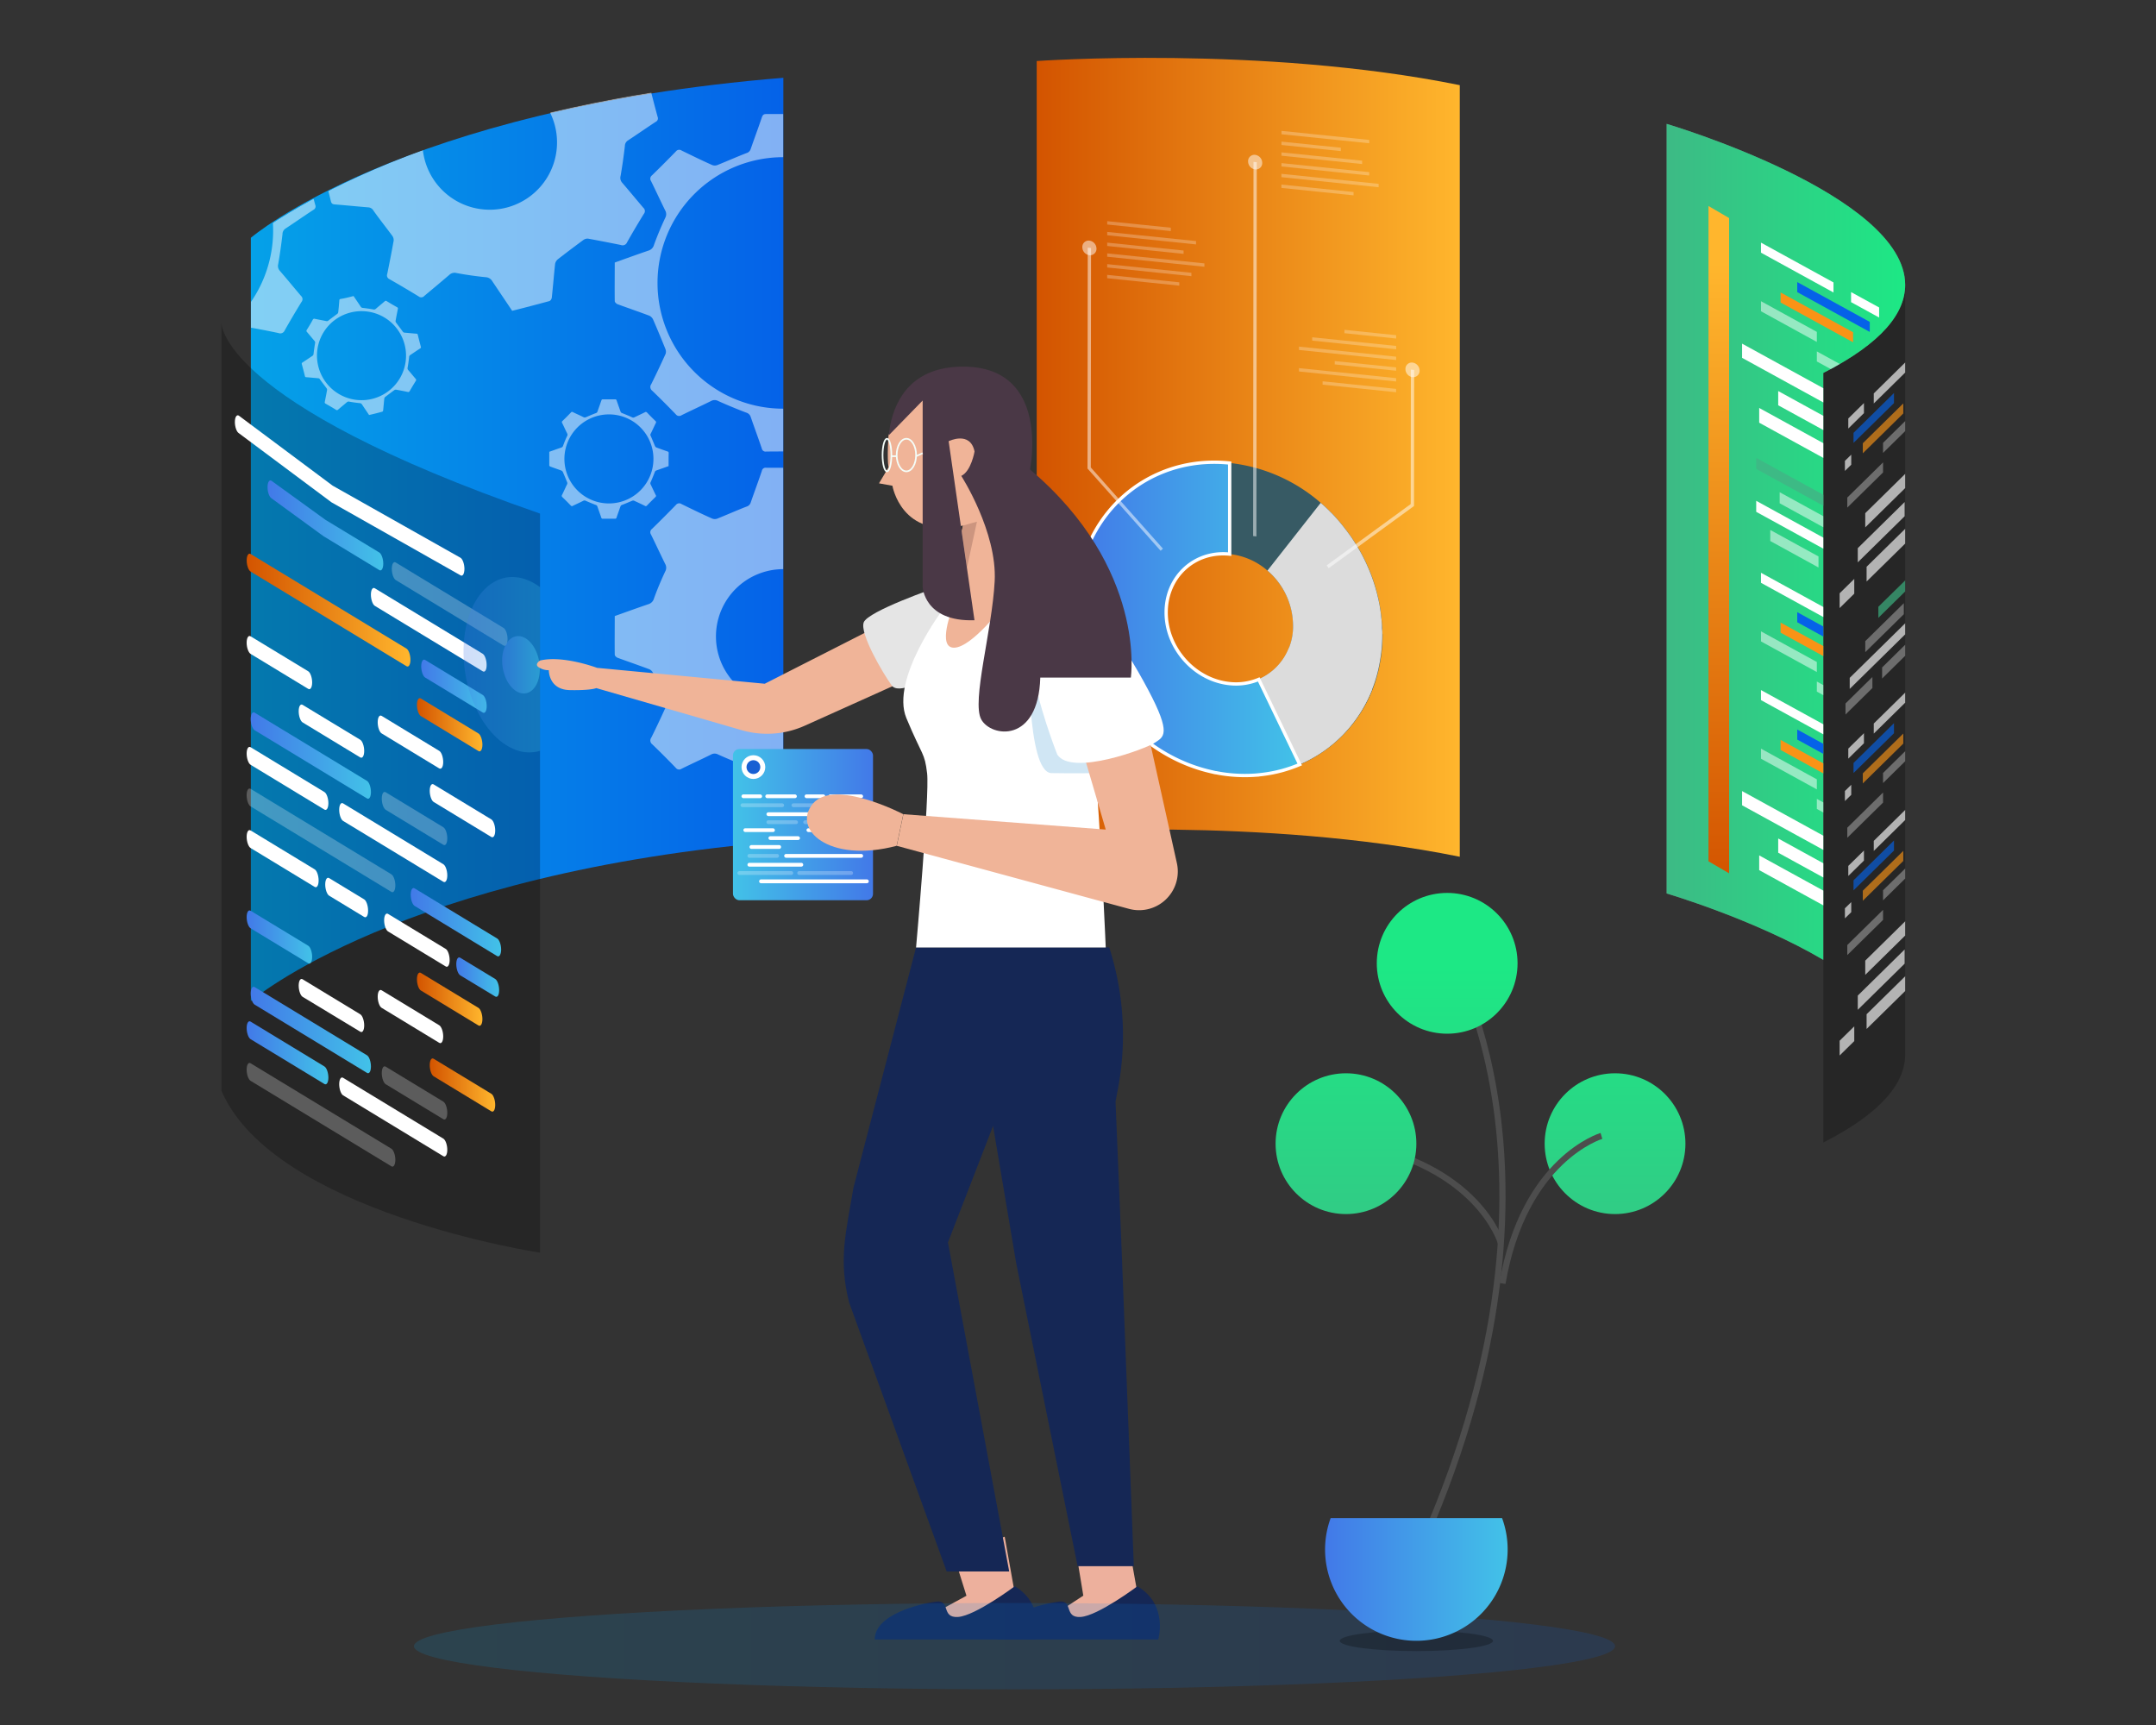 <svg id="Layer_1" data-name="Layer 1" xmlns="http://www.w3.org/2000/svg" xmlns:xlink="http://www.w3.org/1999/xlink" viewBox="0 0 650 520"><rect x="0" y="0" width="650" height="520" fill="#333333" stroke="none"/><defs><style>.cls-1,.cls-38,.cls-49{fill:none;}.cls-2{fill:url(#linear-gradient);}.cls-3{clip-path:url(#clip-path);}.cls-22,.cls-27,.cls-4{opacity:0.5;}.cls-27,.cls-5,.cls-8{fill:#fff;}.cls-6{clip-path:url(#clip-path-2);}.cls-7{fill:url(#linear-gradient-2);}.cls-23,.cls-28,.cls-8,.cls-9{opacity:0.25;}.cls-10{fill:url(#linear-gradient-3);}.cls-11{fill:url(#linear-gradient-4);}.cls-12{fill:url(#linear-gradient-5);}.cls-13{fill:url(#linear-gradient-6);}.cls-14{fill:url(#linear-gradient-7);}.cls-15{fill:url(#linear-gradient-8);}.cls-16{fill:url(#linear-gradient-9);}.cls-17{fill:url(#linear-gradient-10);}.cls-18{fill:url(#linear-gradient-11);}.cls-19{fill:url(#linear-gradient-12);}.cls-20{fill:url(#linear-gradient-13);}.cls-21{fill:url(#linear-gradient-14);}.cls-22{fill:url(#linear-gradient-15);}.cls-23{fill:url(#linear-gradient-16);}.cls-24{fill:#375a64;}.cls-25{fill:#dcdcdc;}.cls-26{stroke:#fff;fill:url(#linear-gradient-17);}.cls-26,.cls-38,.cls-49{stroke-miterlimit:10;}.cls-29{fill:url(#linear-gradient-18);}.cls-30{fill:#1860d3;}.cls-31{fill:#f0b498;}.cls-32{fill:#e5e5e5;}.cls-33{fill:#edb09d;}.cls-34{fill:#152755;}.cls-35{fill:#cc957f;}.cls-36{fill:#d0e6f4;}.cls-37{fill:#4a3846;}.cls-38{stroke:#f4fdf8;stroke-width:0.49px;}.cls-39{opacity:0.15;fill:url(#linear-gradient-19);}.cls-40{fill:url(#linear-gradient-20);}.cls-41{clip-path:url(#clip-path-3);}.cls-42{fill:url(#linear-gradient-21);}.cls-43{fill:#3dba85;}.cls-44{fill:#0562e8;}.cls-45{fill:#f99316;}.cls-46{opacity:0.65;}.cls-47{clip-path:url(#clip-path-4);}.cls-48{fill:url(#linear-gradient-22);}.cls-49{stroke:#4d4d4d;stroke-width:1.86px;}.cls-50{fill:url(#linear-gradient-23);}.cls-51{fill:url(#linear-gradient-24);}.cls-52{fill:url(#linear-gradient-25);}.cls-53{fill:url(#linear-gradient-26);}</style><linearGradient id="linear-gradient" x1="75.63" y1="162.61" x2="236.17" y2="162.61" gradientUnits="userSpaceOnUse"><stop offset="0" stop-color="#05a1e8"/><stop offset="1" stop-color="#0562e8"/></linearGradient><clipPath id="clip-path"><polygon class="cls-1" points="157.94 27.59 236.17 27.59 236.17 254.06 170.14 250.31 170.14 154.63 157.94 146.74 157.94 27.59"/></clipPath><clipPath id="clip-path-2"><path class="cls-1" d="M236.17,23.45S137.25,27.58,75.63,71.68v35.79l16.09,15.61,26.4,9.19,48-24.8,22.67-29.61L211,63.25Z"/></clipPath><linearGradient id="linear-gradient-2" x1="312.55" y1="137.87" x2="440.1" y2="137.87" gradientUnits="userSpaceOnUse"><stop offset="0" stop-color="#d35400"/><stop offset="1" stop-color="#ffb62d"/></linearGradient><linearGradient id="linear-gradient-3" x1="80.66" y1="158.39" x2="115.55" y2="158.39" gradientUnits="userSpaceOnUse"><stop offset="0" stop-color="#4279e8"/><stop offset="1" stop-color="#42c2e8"/></linearGradient><linearGradient id="linear-gradient-4" x1="123.79" y1="278" x2="151.06" y2="278" xlink:href="#linear-gradient-3"/><linearGradient id="linear-gradient-5" x1="74.36" y1="183.92" x2="123.74" y2="183.92" xlink:href="#linear-gradient-2"/><linearGradient id="linear-gradient-6" x1="126.99" y1="206.87" x2="146.73" y2="206.87" xlink:href="#linear-gradient-3"/><linearGradient id="linear-gradient-7" x1="125.7" y1="218.48" x2="145.44" y2="218.48" xlink:href="#linear-gradient-2"/><linearGradient id="linear-gradient-8" x1="137.56" y1="294.54" x2="150.48" y2="294.54" xlink:href="#linear-gradient-3"/><linearGradient id="linear-gradient-9" x1="75.59" y1="227.76" x2="111.83" y2="227.76" xlink:href="#linear-gradient-3"/><linearGradient id="linear-gradient-10" x1="125.7" y1="301.21" x2="145.44" y2="301.21" xlink:href="#linear-gradient-2"/><linearGradient id="linear-gradient-11" x1="129.56" y1="327.1" x2="149.3" y2="327.1" xlink:href="#linear-gradient-2"/><linearGradient id="linear-gradient-12" x1="74.36" y1="282.46" x2="94.11" y2="282.46" xlink:href="#linear-gradient-3"/><linearGradient id="linear-gradient-13" x1="75.59" y1="310.49" x2="111.83" y2="310.49" xlink:href="#linear-gradient-3"/><linearGradient id="linear-gradient-14" x1="74.36" y1="317.37" x2="99" y2="317.37" xlink:href="#linear-gradient-3"/><linearGradient id="linear-gradient-15" x1="151.4" y1="200.39" x2="162.75" y2="200.39" gradientTransform="translate(35.05 -23.08) rotate(9.45)" xlink:href="#linear-gradient-3"/><linearGradient id="linear-gradient-16" x1="139.73" y1="200.39" x2="162.81" y2="200.39" xlink:href="#linear-gradient-3"/><linearGradient id="linear-gradient-17" x1="324.67" y1="186.55" x2="391.85" y2="186.55" xlink:href="#linear-gradient-3"/><linearGradient id="linear-gradient-18" x1="3638.38" y1="313.62" x2="3680.6" y2="313.62" gradientTransform="matrix(-1, 0, 0, 1, 3901.57, -65.03)" xlink:href="#linear-gradient-3"/><linearGradient id="linear-gradient-19" x1="124.81" y1="496.24" x2="486.91" y2="496.24" xlink:href="#linear-gradient"/><linearGradient id="linear-gradient-20" x1="502.47" y1="163.35" x2="574.38" y2="163.35" gradientUnits="userSpaceOnUse"><stop offset="0" stop-color="#3dba85"/><stop offset="1" stop-color="#1de885"/></linearGradient><clipPath id="clip-path-3"><path class="cls-1" d="M574.38,85.88c0,8.42-6.81,17.42-24.69,26.55V289.34c-20.8-12.23-47.22-20-47.22-20v-232S574.38,58.59,574.38,85.88Z"/></clipPath><linearGradient id="linear-gradient-21" x1="518.19" y1="266.23" x2="518.19" y2="79.22" xlink:href="#linear-gradient-2"/><clipPath id="clip-path-4"><path class="cls-1" d="M574.38,85.88v232c0,8.41-6.81,17.42-24.69,26.55v-232C567.57,103.3,574.38,94.3,574.38,85.88Z"/></clipPath><linearGradient id="linear-gradient-22" x1="4932.88" y1="299.69" x2="4932.88" y2="112.67" gradientTransform="matrix(-1, 0, 0, 1, 5517.09, 0)" xlink:href="#linear-gradient-2"/><linearGradient id="linear-gradient-23" x1="436.3" y1="414.17" x2="436.3" y2="291.55" xlink:href="#linear-gradient-20"/><linearGradient id="linear-gradient-24" x1="486.91" y1="414.17" x2="486.91" y2="291.55" xlink:href="#linear-gradient-20"/><linearGradient id="linear-gradient-25" x1="405.79" y1="414.17" x2="405.79" y2="291.55" xlink:href="#linear-gradient-20"/><linearGradient id="linear-gradient-26" x1="399.49" y1="476.13" x2="454.53" y2="476.13" xlink:href="#linear-gradient-3"/></defs><path class="cls-2" d="M75.63,301.78s45.21-38.85,160.54-48.23V23.45C120.84,32.83,75.63,71.68,75.63,71.68Z"/><g class="cls-3"><g class="cls-4"><path class="cls-5" d="M287,198c-3.47,1.24-6.9,2.49-10.35,3.67a2.12,2.12,0,0,0-1.41,1.48q-1.62,4.25-3.5,8.4a2.08,2.08,0,0,0,0,2c1.46,3,2.86,6,4.32,9a1.23,1.23,0,0,1-.26,1.69q-3.68,3.57-7.25,7.24a1.23,1.23,0,0,1-1.69.26c-3.06-1.49-6.14-3-9.24-4.37a2.15,2.15,0,0,0-1.54,0c-2.93,1.17-5.82,2.46-8.76,3.6a1.88,1.88,0,0,0-1.31,1.25c-1.1,3.19-2.28,6.34-3.36,9.53-.24.7-.52,1-1.28.95-3.46,0-6.92,0-10.37,0a1.14,1.14,0,0,1-1.32-.91c-1.08-3.19-2.26-6.34-3.35-9.53a2,2,0,0,0-1.4-1.31c-2.83-1.09-5.64-2.25-8.41-3.5a2.2,2.2,0,0,0-2.14,0c-2.94,1.47-5.94,2.83-8.88,4.28a1.28,1.28,0,0,1-1.79-.3c-2.31-2.39-4.67-4.76-7.07-7.06a1.43,1.43,0,0,1-.29-2q2.24-4.53,4.32-9.13a2.14,2.14,0,0,0-.09-1.53q-1.76-4.39-3.65-8.74a2.35,2.35,0,0,0-1.13-1.21c-3.19-1.2-6.42-2.3-9.62-3.48-.36-.14-.84-.6-.84-.92-.06-3.86,0-7.73,0-11.65,3.4-1.21,6.76-2.43,10.14-3.58a2.43,2.43,0,0,0,1.67-1.69c1-2.77,2.15-5.5,3.4-8.17a2.28,2.28,0,0,0,0-2.25c-1.45-2.95-2.83-5.93-4.28-8.88a1.24,1.24,0,0,1,.28-1.69q3.67-3.57,7.24-7.25a1.24,1.24,0,0,1,1.7-.24c3.06,1.49,6.14,3,9.24,4.37a2.15,2.15,0,0,0,1.54,0c2.93-1.17,5.81-2.46,8.75-3.6a1.86,1.86,0,0,0,1.31-1.25c1.1-3.18,2.28-6.34,3.36-9.53A1.14,1.14,0,0,1,231,141c3.45,0,6.91,0,10.36,0a1.15,1.15,0,0,1,1.32.91c1.08,3.19,2.26,6.34,3.35,9.53a2,2,0,0,0,1.41,1.32c2.86,1.11,5.7,2.28,8.5,3.55a2,2,0,0,0,1.92,0c3-1.46,6-2.84,9-4.32a1.31,1.31,0,0,1,1.8.29q3.51,3.65,7.15,7.16a1.27,1.27,0,0,1,.27,1.79c-1.48,3-2.89,6.09-4.37,9.11a1.75,1.75,0,0,0,0,1.69c1.27,2.88,2.43,5.82,3.69,8.72a2.45,2.45,0,0,0,1.14,1.21c3.14,1.19,6.32,2.32,9.51,3.4a1.2,1.2,0,0,1,1,1.36C287,190.43,287,194.18,287,198Zm-50.87-26.43a20.29,20.29,0,1,0,20.3,20.18A20.25,20.25,0,0,0,236.15,171.55Z"/><path class="cls-5" d="M287,91.38c-3.47,1.24-6.9,2.49-10.35,3.68a2.11,2.11,0,0,0-1.41,1.47c-1.08,2.83-2.25,5.64-3.5,8.4a2.09,2.09,0,0,0,0,2c1.46,3,2.86,6,4.32,9a1.23,1.23,0,0,1-.26,1.69q-3.68,3.57-7.25,7.25a1.22,1.22,0,0,1-1.69.25c-3.06-1.49-6.14-3-9.24-4.37a2.1,2.1,0,0,0-1.54,0c-2.93,1.17-5.82,2.46-8.76,3.6a1.84,1.84,0,0,0-1.31,1.25c-1.1,3.18-2.28,6.34-3.36,9.52-.24.7-.52,1-1.28,1q-5.19-.06-10.37,0a1.14,1.14,0,0,1-1.32-.9c-1.08-3.19-2.26-6.35-3.35-9.53a2,2,0,0,0-1.4-1.32c-2.83-1.09-5.64-2.24-8.41-3.49a2.18,2.18,0,0,0-2.14,0c-2.94,1.46-5.94,2.82-8.88,4.28a1.28,1.28,0,0,1-1.79-.3q-3.47-3.6-7.07-7.07a1.43,1.43,0,0,1-.29-2c1.49-3,2.93-6.06,4.32-9.12a2.17,2.17,0,0,0-.09-1.54q-1.76-4.39-3.65-8.74a2.39,2.39,0,0,0-1.13-1.21c-3.19-1.2-6.42-2.3-9.62-3.48-.36-.13-.84-.6-.84-.92-.06-3.86,0-7.73,0-11.64,3.4-1.22,6.76-2.44,10.14-3.59a2.42,2.42,0,0,0,1.67-1.68c1-2.77,2.15-5.51,3.4-8.18a2.28,2.28,0,0,0,0-2.25c-1.45-2.94-2.83-5.93-4.28-8.88a1.24,1.24,0,0,1,.28-1.69q3.67-3.57,7.24-7.24a1.24,1.24,0,0,1,1.7-.25c3.06,1.49,6.14,3,9.24,4.38a2.21,2.21,0,0,0,1.54,0c2.93-1.18,5.81-2.46,8.75-3.6a1.87,1.87,0,0,0,1.31-1.26c1.1-3.18,2.28-6.34,3.36-9.52.24-.7.52-1,1.29-1,3.45,0,6.91,0,10.36,0a1.14,1.14,0,0,1,1.32.91c1.08,3.19,2.26,6.34,3.35,9.53a2,2,0,0,0,1.41,1.31q4.29,1.66,8.5,3.56a2,2,0,0,0,1.92,0c3-1.46,6-2.85,9-4.32a1.3,1.3,0,0,1,1.8.28q3.51,3.65,7.15,7.16A1.27,1.27,0,0,1,276,54.6c-1.48,3-2.89,6.09-4.37,9.12a1.73,1.73,0,0,0,0,1.68c1.27,2.89,2.43,5.83,3.69,8.72a2.37,2.37,0,0,0,1.14,1.21c3.14,1.2,6.32,2.33,9.51,3.41a1.2,1.2,0,0,1,1,1.36C287,83.84,287,87.58,287,91.38Zm-50.89-44a37.91,37.91,0,1,0,37.94,37.71A37.83,37.83,0,0,0,236.13,47.34Z"/><path class="cls-5" d="M201.57,140.51c-1.23.44-2.45.88-3.67,1.3a.77.77,0,0,0-.5.52c-.38,1-.79,2-1.23,3a.71.71,0,0,0,0,.72c.52,1.06,1,2.13,1.53,3.19a.42.42,0,0,1-.1.59c-.86.85-1.72,1.7-2.56,2.57a.43.43,0,0,1-.6.09c-1.08-.53-2.17-1.05-3.27-1.55a.8.8,0,0,0-.55,0c-1,.42-2.05.87-3.1,1.27a.67.67,0,0,0-.46.45c-.39,1.12-.8,2.24-1.19,3.37a.4.4,0,0,1-.45.34c-1.23,0-2.45,0-3.67,0a.41.41,0,0,1-.47-.33c-.38-1.12-.8-2.24-1.18-3.37a.7.7,0,0,0-.5-.46c-1-.39-2-.8-3-1.24a.76.76,0,0,0-.76,0c-1,.52-2.1,1-3.14,1.51a.45.45,0,0,1-.63-.1c-.82-.85-1.65-1.69-2.5-2.5a.51.51,0,0,1-.11-.71c.53-1.07,1-2.15,1.53-3.23a.75.75,0,0,0,0-.55q-.61-1.55-1.29-3.09a.88.88,0,0,0-.4-.43c-1.13-.42-2.27-.81-3.4-1.23-.13-.05-.3-.21-.3-.32,0-1.37,0-2.74,0-4.13,1.21-.42,2.39-.86,3.59-1.26a.85.85,0,0,0,.59-.6c.36-1,.76-2,1.21-2.89a.81.81,0,0,0,0-.8c-.51-1-1-2.1-1.51-3.14a.43.43,0,0,1,.1-.6c.87-.84,1.72-1.7,2.56-2.57a.43.43,0,0,1,.6-.08c1.09.53,2.17,1,3.27,1.55a.8.8,0,0,0,.55,0c1-.41,2-.87,3.1-1.27a.66.66,0,0,0,.46-.44c.39-1.13.8-2.25,1.19-3.38.08-.24.18-.34.45-.33,1.23,0,2.45,0,3.67,0a.41.41,0,0,1,.47.32c.38,1.13.8,2.25,1.18,3.37a.72.72,0,0,0,.5.47c1,.39,2,.81,3,1.26a.71.71,0,0,0,.68,0c1.06-.52,2.13-1,3.18-1.53a.46.46,0,0,1,.64.1c.83.86,1.67,1.71,2.53,2.54a.45.45,0,0,1,.1.63c-.53,1.07-1,2.16-1.55,3.23a.59.59,0,0,0,0,.59c.45,1,.86,2.07,1.31,3.09a.8.8,0,0,0,.4.43c1.11.42,2.24.82,3.36,1.2.27.09.37.2.37.48C201.56,137.84,201.57,139.16,201.57,140.51Zm-18-15.59A13.42,13.42,0,1,0,197,138.27,13.38,13.38,0,0,0,183.56,124.92Z"/></g></g><g class="cls-6"><g class="cls-4"><path class="cls-5" d="M140.93-7.85c2.07,3.06,4.14,6.07,6.15,9.12a2.09,2.09,0,0,0,1.77,1q4.53.51,9,1.3a2.1,2.1,0,0,0,2-.49c2.52-2.16,5.1-4.27,7.63-6.43a1.22,1.22,0,0,1,1.7-.16q4.38,2.67,8.83,5.2a1.24,1.24,0,0,1,.67,1.58c-.68,3.34-1.34,6.68-1.93,10a2.14,2.14,0,0,0,.41,1.49c1.86,2.54,3.83,5,5.67,7.58a1.87,1.87,0,0,0,1.54,1c3.35.27,6.7.62,10.06.88.73.05,1.06.26,1.24,1q1.23,5,2.59,10a1.14,1.14,0,0,1-.56,1.5c-2.82,1.84-5.58,3.78-8.39,5.62a2,2,0,0,0-.92,1.69c-.35,3-.77,6-1.29,9a2.21,2.21,0,0,0,.51,2.09c2.14,2.48,4.21,5,6.36,7.53a1.28,1.28,0,0,1,.15,1.8c-1.74,2.84-3.45,5.71-5.08,8.61a1.43,1.43,0,0,1-1.86.79q-4.93-1-9.92-1.92a2.18,2.18,0,0,0-1.46.47q-3.83,2.81-7.56,5.71a2.4,2.4,0,0,0-.88,1.41c-.37,3.39-.63,6.79-1,10.18a1.43,1.43,0,0,1-.68,1.05c-3.72,1-7.47,2-11.27,2.94-2-3-4-5.94-6-8.93a2.4,2.4,0,0,0-2-1.2c-2.93-.29-5.86-.71-8.76-1.25a2.29,2.29,0,0,0-2.18.54c-2.49,2.14-5,4.22-7.54,6.35a1.22,1.22,0,0,1-1.7.16c-2.91-1.78-5.86-3.52-8.82-5.21a1.23,1.23,0,0,1-.66-1.58c.68-3.34,1.34-6.69,1.93-10a2.22,2.22,0,0,0-.41-1.48c-1.87-2.54-3.84-5-5.67-7.58a1.9,1.9,0,0,0-1.54-1c-3.36-.27-6.71-.62-10.07-.88-.73-.05-1.06-.26-1.24-1-.82-3.36-1.69-6.7-2.58-10a1.13,1.13,0,0,1,.55-1.5c2.82-1.84,5.58-3.78,8.39-5.62a2,2,0,0,0,.93-1.69c.36-3.06.79-6.1,1.32-9.13a2,2,0,0,0-.47-1.86c-2.16-2.52-4.26-5.11-6.43-7.63a1.3,1.3,0,0,1-.17-1.81q2.66-4.3,5.15-8.71a1.28,1.28,0,0,1,1.67-.71c3.3.69,6.61,1.28,9.91,2a1.76,1.76,0,0,0,1.63-.44c2.48-2,5-3.81,7.52-5.76a2.35,2.35,0,0,0,.89-1.4c.37-3.34.68-6.7.93-10.06.06-.78.28-1.13,1.06-1.32C133.63-5.94,137.25-6.9,140.93-7.85ZM128,48a20.29,20.29,0,1,0,14.48-24.69A20.25,20.25,0,0,0,128,48Z"/><path class="cls-5" d="M37.71,18.74c2.06,3.05,4.13,6.06,6.14,9.11a2.07,2.07,0,0,0,1.78,1c3,.34,6,.77,9,1.3a2.11,2.11,0,0,0,2-.48c2.53-2.17,5.1-4.27,7.63-6.43a1.23,1.23,0,0,1,1.71-.17q4.36,2.67,8.82,5.21a1.22,1.22,0,0,1,.67,1.57c-.68,3.34-1.34,6.69-1.93,10a2.18,2.18,0,0,0,.41,1.49c1.86,2.55,3.83,5,5.67,7.59a1.88,1.88,0,0,0,1.54.95c3.35.27,6.7.62,10.06.88.73.06,1.06.26,1.25,1q1.23,5,2.58,10a1.14,1.14,0,0,1-.56,1.5c-2.82,1.84-5.57,3.78-8.39,5.63a2,2,0,0,0-.92,1.69c-.35,3-.77,6-1.29,9a2.21,2.21,0,0,0,.51,2.09c2.15,2.48,4.21,5,6.36,7.53a1.29,1.29,0,0,1,.15,1.81c-1.74,2.84-3.44,5.7-5.08,8.61a1.43,1.43,0,0,1-1.86.78c-3.29-.7-6.6-1.33-9.92-1.91a2.15,2.15,0,0,0-1.46.47q-3.83,2.79-7.55,5.71a2.32,2.32,0,0,0-.89,1.4c-.37,3.39-.63,6.79-1,10.18a1.44,1.44,0,0,1-.67,1.05c-3.73,1-7.48,2-11.27,2.94-2-3-4-5.94-6-8.92a2.41,2.41,0,0,0-2-1.21c-2.94-.29-5.87-.71-8.77-1.25a2.29,2.29,0,0,0-2.18.54c-2.49,2.15-5,4.22-7.53,6.36A1.24,1.24,0,0,1,23,116q-4.36-2.67-8.82-5.21a1.23,1.23,0,0,1-.66-1.58c.68-3.34,1.34-6.68,1.93-10A2.16,2.16,0,0,0,15,97.67c-1.87-2.54-3.84-5-5.67-7.58a1.91,1.91,0,0,0-1.54-1c-3.36-.27-6.71-.62-10.07-.87-.73-.06-1.06-.27-1.24-1-.82-3.35-1.69-6.7-2.58-10a1.14,1.14,0,0,1,.55-1.5c2.82-1.84,5.58-3.77,8.39-5.62a2,2,0,0,0,.93-1.69c.36-3.05.79-6.1,1.32-9.13a1.94,1.94,0,0,0-.47-1.85C2.45,54.89.36,52.3-1.81,49.78A1.27,1.27,0,0,1-2,48q2.64-4.32,5.14-8.72a1.29,1.29,0,0,1,1.67-.71c3.3.69,6.62,1.28,9.91,2a1.75,1.75,0,0,0,1.63-.44c2.48-2,5-3.81,7.52-5.76a2.38,2.38,0,0,0,.9-1.4c.37-3.34.67-6.7.92-10,.06-.79.28-1.14,1.06-1.33C30.41,20.64,34,19.68,37.71,18.74ZM7.75,79A37.9,37.9,0,1,0,34.8,32.86,37.81,37.81,0,0,0,7.75,79Z"/><path class="cls-5" d="M106.59,89.24c.73,1.08,1.47,2.15,2.18,3.23a.75.75,0,0,0,.63.35c1.06.12,2.13.27,3.18.46a.77.77,0,0,0,.7-.17c.89-.77,1.81-1.51,2.7-2.28a.44.44,0,0,1,.6-.06c1,.63,2.08,1.25,3.13,1.84a.43.43,0,0,1,.23.56c-.24,1.18-.47,2.37-.68,3.56a.72.72,0,0,0,.15.52c.66.9,1.35,1.78,2,2.69a.69.69,0,0,0,.55.34c1.19.09,2.37.22,3.56.31.26,0,.38.09.44.35.29,1.19.6,2.37.91,3.56a.4.4,0,0,1-.19.53c-1,.65-2,1.33-3,2a.68.68,0,0,0-.33.59c-.12,1.07-.27,2.14-.46,3.19a.79.79,0,0,0,.18.74c.77.88,1.5,1.79,2.26,2.67a.46.46,0,0,1,0,.64c-.62,1-1.22,2-1.8,3a.5.5,0,0,1-.66.28c-1.16-.25-2.33-.47-3.51-.68a.87.87,0,0,0-.52.17c-.9.66-1.79,1.33-2.67,2a.84.84,0,0,0-.31.5c-.13,1.2-.22,2.4-.35,3.6a.48.48,0,0,1-.24.37c-1.32.36-2.64.7-4,1-.71-1.06-1.43-2.1-2.12-3.16a.84.84,0,0,0-.73-.42c-1-.1-2.07-.25-3.1-.44a.77.77,0,0,0-.77.19c-.88.76-1.78,1.49-2.67,2.25a.44.44,0,0,1-.6,0c-1-.63-2.07-1.24-3.12-1.84a.44.44,0,0,1-.24-.56c.24-1.18.48-2.37.69-3.56a.77.77,0,0,0-.15-.52c-.66-.9-1.36-1.77-2-2.68a.64.64,0,0,0-.54-.34c-1.19-.1-2.37-.22-3.56-.31-.26,0-.38-.1-.44-.36-.29-1.19-.6-2.37-.92-3.55a.41.41,0,0,1,.2-.53c1-.65,2-1.34,3-2a.75.75,0,0,0,.33-.6c.12-1.08.28-2.16.46-3.23a.71.71,0,0,0-.16-.66c-.77-.89-1.51-1.81-2.28-2.7a.46.46,0,0,1-.06-.64c.63-1,1.24-2,1.82-3.08a.46.46,0,0,1,.6-.25c1.16.24,2.34.45,3.5.69a.62.62,0,0,0,.58-.16c.88-.69,1.78-1.35,2.66-2a.8.8,0,0,0,.32-.49c.13-1.18.24-2.37.33-3.56,0-.28.09-.4.37-.47C104,89.92,105.29,89.58,106.59,89.24ZM96,110.57a13.42,13.42,0,1,0,9.57-16.33A13.37,13.37,0,0,0,96,110.57Z"/></g></g><path class="cls-7" d="M312.55,251s67.81-4.84,127.55,7.27V25.67C380.36,13.56,312.55,18.4,312.55,18.4Z"/><path class="cls-8" d="M574.38,85.88c0,8.42-6.81,17.42-24.69,26.55V289.34c-20.8-12.23-47.22-20-47.22-20v-232S574.38,58.59,574.38,85.88Z"/><path class="cls-9" d="M574.38,85.88v232c0,8.41-6.81,17.42-24.69,26.55v-232C567.57,103.3,574.38,94.3,574.38,85.88Z"/><path class="cls-9" d="M66.75,97.11s-1.61,23.81,96.06,57.71v222.8s-80.32-12.11-96.06-48.84Z"/><path class="cls-5" d="M138.84,173.43l-38.89-22L72,130.58c-.66-.39-1.19-1.9-1.19-3.36h0c0-1.46.53-2.33,1.19-1.93l28.27,21.1,38.57,21.75c.65.39,1.18,1.9,1.18,3.36h0C140,173,139.49,173.83,138.84,173.43Z"/><path class="cls-10" d="M114.37,171.86,97.52,161.63,81.84,150.21c-.65-.39-1.18-1.9-1.18-3.36h0c0-1.46.53-2.33,1.18-1.93L98.1,156.69l16.27,9.87c.65.4,1.18,1.91,1.18,3.37h0C115.55,171.39,115,172.25,114.37,171.86Z"/><path class="cls-8" d="M151.83,194.6,119.3,174.85c-.65-.4-1.18-1.9-1.18-3.37h0c0-1.46.53-2.32,1.18-1.92l32.53,19.74c.66.4,1.19,1.91,1.19,3.37h0C153,194.13,152.49,195,151.83,194.6Z"/><path class="cls-11" d="M149.88,288.21,125,273.09c-.65-.4-1.18-1.9-1.18-3.37h0c0-1.46.53-2.32,1.18-1.92l24.91,15.12c.65.39,1.18,1.9,1.18,3.36h0C151.06,287.74,150.53,288.61,149.88,288.21Z"/><path class="cls-5" d="M145.55,202.37,113,182.63c-.65-.4-1.18-1.91-1.18-3.37h0c0-1.46.53-2.32,1.18-1.93l32.53,19.75c.65.4,1.18,1.9,1.18,3.37h0C146.73,201.91,146.2,202.77,145.55,202.37Z"/><path class="cls-12" d="M122.56,200.83l-47-28.53c-.66-.4-1.19-1.91-1.19-3.37h0c0-1.46.54-2.33,1.19-1.93l47,28.53c.65.4,1.18,1.91,1.18,3.37h0C123.74,200.36,123.21,201.23,122.56,200.83Z"/><path class="cls-13" d="M145.55,214.79l-17.38-10.55c-.65-.4-1.18-1.91-1.18-3.37h0c0-1.46.53-2.32,1.18-1.93l17.38,10.55c.65.4,1.18,1.91,1.18,3.37h0C146.73,214.32,146.2,215.18,145.55,214.79Z"/><path class="cls-14" d="M144.26,226.41l-17.38-10.55c-.65-.4-1.18-1.91-1.18-3.37h0c0-1.46.53-2.33,1.18-1.93l17.38,10.55c.65.4,1.18,1.91,1.18,3.37h0C145.44,225.94,144.91,226.8,144.26,226.41Z"/><path class="cls-5" d="M132.43,231.64l-17.37-10.55c-.66-.4-1.19-1.9-1.19-3.36h0c0-1.47.53-2.33,1.19-1.93l17.37,10.55c.66.39,1.19,1.9,1.19,3.36h0C133.62,231.17,133.09,232,132.43,231.64Z"/><path class="cls-5" d="M148.12,252.3l-17.38-10.55c-.65-.4-1.18-1.9-1.18-3.37h0c0-1.46.53-2.32,1.18-1.92L148.12,247c.65.39,1.18,1.9,1.18,3.36h0C149.3,251.83,148.77,252.7,148.12,252.3Z"/><path class="cls-8" d="M133.66,254.66l-17.38-10.55c-.65-.39-1.18-1.9-1.18-3.36h0c0-1.47.53-2.33,1.18-1.93l17.38,10.55c.66.39,1.19,1.9,1.19,3.36h0C134.85,254.2,134.32,255.06,133.66,254.66Z"/><path class="cls-5" d="M133.66,265.81l-30.22-18.34c-.65-.4-1.18-1.9-1.18-3.36h0c0-1.47.53-2.33,1.18-1.93l30.22,18.34c.66.4,1.19,1.9,1.19,3.37h0C134.85,265.35,134.32,266.21,133.66,265.81Z"/><path class="cls-5" d="M134.39,291.34,117,280.79c-.66-.39-1.19-1.9-1.19-3.36h0c0-1.47.53-2.33,1.19-1.93l17.38,10.55c.65.39,1.18,1.9,1.18,3.36h0C135.57,290.88,135,291.74,134.39,291.34Z"/><path class="cls-15" d="M149.3,300.39,138.74,294c-.65-.4-1.18-1.91-1.18-3.37h0c0-1.46.53-2.32,1.18-1.93l10.56,6.41c.65.4,1.18,1.9,1.18,3.37h0C150.48,299.93,150,300.79,149.3,300.39Z"/><path class="cls-8" d="M118,268.86,75.55,243.09c-.66-.4-1.19-1.91-1.19-3.37h0c0-1.46.53-2.32,1.19-1.93L118,263.56c.66.4,1.19,1.9,1.19,3.37h0C119.18,268.39,118.65,269.25,118,268.86Z"/><path class="cls-5" d="M92.93,207.66,75.55,197.11c-.66-.4-1.19-1.9-1.19-3.37h0c0-1.46.53-2.32,1.19-1.93l17.38,10.55c.65.4,1.18,1.91,1.18,3.37h0C94.11,207.19,93.58,208.06,92.93,207.66Z"/><path class="cls-5" d="M108.61,228.32,91.23,217.77c-.65-.4-1.18-1.91-1.18-3.37h0c0-1.46.53-2.32,1.18-1.93L108.61,223c.66.4,1.19,1.91,1.19,3.37h0C109.8,227.85,109.27,228.72,108.61,228.32Z"/><path class="cls-16" d="M110.65,240.69,76.78,220.13c-.66-.4-1.19-1.9-1.19-3.37h0c0-1.46.53-2.32,1.19-1.92l33.87,20.56c.65.4,1.18,1.9,1.18,3.37h0C111.83,240.23,111.3,241.09,110.65,240.69Z"/><path class="cls-5" d="M97.81,244.05,75.55,230.54c-.66-.4-1.19-1.91-1.19-3.37h0c0-1.46.53-2.32,1.19-1.93l22.26,13.52c.66.39,1.19,1.9,1.19,3.36h0C99,243.59,98.47,244.45,97.81,244.05Z"/><path class="cls-5" d="M94.88,267.36,75.55,255.63c-.66-.4-1.19-1.91-1.19-3.37h0c0-1.46.53-2.33,1.19-1.93l19.33,11.74c.65.39,1.18,1.9,1.18,3.36h0C96.06,266.89,95.53,267.76,94.88,267.36Z"/><path class="cls-5" d="M109.79,276.41,99.23,270c-.65-.4-1.18-1.91-1.18-3.37h0c0-1.46.53-2.33,1.18-1.93l10.56,6.41c.65.39,1.18,1.9,1.18,3.36h0C111,276,110.44,276.81,109.79,276.41Z"/><path class="cls-17" d="M144.26,309.13l-17.38-10.55c-.65-.4-1.18-1.91-1.18-3.37h0c0-1.46.53-2.32,1.18-1.93l17.38,10.55c.65.4,1.18,1.91,1.18,3.37h0C145.44,308.66,144.91,309.52,144.26,309.13Z"/><path class="cls-5" d="M132.43,314.36l-17.37-10.55c-.66-.39-1.19-1.9-1.19-3.36h0c0-1.47.53-2.33,1.19-1.93l17.37,10.55c.66.4,1.19,1.9,1.19,3.36h0C133.62,313.9,133.09,314.76,132.43,314.36Z"/><path class="cls-18" d="M148.12,335l-17.38-10.55c-.65-.39-1.18-1.9-1.18-3.36h0c0-1.47.53-2.33,1.18-1.93l17.38,10.55c.65.39,1.18,1.9,1.18,3.36h0C149.3,334.56,148.77,335.42,148.12,335Z"/><path class="cls-8" d="M133.66,337.38l-17.38-10.55c-.65-.39-1.18-1.9-1.18-3.36h0c0-1.46.53-2.33,1.18-1.93l17.38,10.55c.66.4,1.19,1.9,1.19,3.37h0C134.85,336.92,134.32,337.78,133.66,337.38Z"/><path class="cls-5" d="M133.66,348.54l-30.22-18.35c-.65-.39-1.18-1.9-1.18-3.36h0c0-1.46.53-2.33,1.18-1.93l30.22,18.34c.66.4,1.19,1.91,1.19,3.37h0C134.85,348.07,134.32,348.93,133.66,348.54Z"/><path class="cls-8" d="M118,351.58,75.55,325.81c-.66-.4-1.19-1.9-1.19-3.37h0c0-1.46.53-2.32,1.19-1.92L118,346.28c.66.4,1.19,1.91,1.19,3.37h0C119.18,351.11,118.65,352,118,351.58Z"/><path class="cls-19" d="M92.93,290.38,75.55,279.83c-.66-.4-1.19-1.9-1.19-3.37h0c0-1.46.53-2.32,1.19-1.92l17.38,10.55c.65.39,1.18,1.9,1.18,3.36h0C94.11,289.91,93.58,290.78,92.93,290.38Z"/><path class="cls-5" d="M108.61,311,91.23,300.49c-.65-.4-1.18-1.9-1.18-3.37h0c0-1.46.53-2.32,1.18-1.92l17.38,10.55c.66.39,1.19,1.9,1.19,3.36h0C109.8,310.57,109.27,311.44,108.61,311Z"/><path class="cls-20" d="M110.65,323.42,76.78,302.85c-.66-.39-1.19-1.9-1.19-3.36h0c0-1.47.53-2.33,1.19-1.93l33.87,20.56c.65.4,1.18,1.9,1.18,3.37h0C111.83,323,111.3,323.81,110.65,323.42Z"/><path class="cls-21" d="M97.81,326.77,75.55,313.26c-.66-.4-1.19-1.9-1.19-3.37h0c0-1.46.53-2.32,1.19-1.93l22.26,13.52c.66.4,1.19,1.9,1.19,3.37h0C99,326.31,98.47,327.17,97.81,326.77Z"/><ellipse class="cls-22" cx="157.08" cy="200.39" rx="5.57" ry="8.72" transform="translate(-30.78 28.52) rotate(-9.45)"/><path class="cls-23" d="M162.81,177v49.34a11.49,11.49,0,0,1-8-.57c-9.5-4.06-16.17-18.72-14.91-32.76s10-22.1,19.48-18A16,16,0,0,1,162.81,177Z"/><path class="cls-24" d="M416.72,189.87c0-.46,0-.91-.06-1.37s-.05-1-.1-1.44-.08-.91-.14-1.35-.11-.93-.17-1.39-.14-.92-.22-1.38a.17.17,0,0,1,0-.08,52,52,0,0,0-6.84-18.19c-.24-.4-.5-.81-.75-1.2l-.82-1.26-.77-1.09c-.2-.27-.39-.55-.6-.81s-.34-.46-.53-.69a51.49,51.49,0,0,0-4-4.7c-.27-.27-.53-.54-.81-.8s-.56-.55-.83-.82c-.6-.57-1.22-1.13-1.85-1.67a49.94,49.94,0,0,0-27.41-12.06,44.85,44.85,0,0,0-7.84-.13c-18.86,1.35-33.82,14.82-37.41,33.59-.2,1-.38,2.1-.5,3.18a46.62,46.62,0,0,0-.34,5.59,50.82,50.82,0,0,0,.37,6.06c2.66,21.64,19.38,40.25,40.42,44.82l.5.12c.24,0,.48.1.73.13a40,40,0,0,0,4,.6,44.85,44.85,0,0,0,7.85.13l1.07-.1,1.06-.12.84-.13c.6-.09,1.2-.17,1.79-.28.43-.08.87-.19,1.3-.28s1.11-.24,1.65-.38.91-.27,1.37-.41,1-.29,1.5-.46q1.4-.48,2.76-1.05a40.9,40.9,0,0,0,24.06-30.39c.2-1,.38-2.11.5-3.19a46.46,46.46,0,0,0,.33-5.58v0C416.74,190.79,416.73,190.33,416.72,189.87Zm-46,16.19c-10.56-1.09-19.12-10.71-19.11-21.49s8.59-18.63,19.15-17.54a20.66,20.66,0,0,1,11.39,5,22,22,0,0,1,7.71,16.48,17.32,17.32,0,0,1-10.34,16.27A17.7,17.7,0,0,1,370.69,206.06Z"/><path class="cls-25" d="M413.69,207.74c-6.81,17.47-24,27.75-43,25.79-25.26-2.6-46-26-46-51.73S345.5,137,370.76,139.57l0,27.46c-10.56-1.09-19.13,6.76-19.15,17.54s8.55,20.4,19.11,21.49a17.7,17.7,0,0,0,8.8-1.27,16.83,16.83,0,0,0,9.07-9.44Z"/><path class="cls-25" d="M416.74,191.24v0a46.46,46.46,0,0,1-.33,5.58c-.14,1.08-.3,2.15-.5,3.19a41,41,0,0,1-35.27,33.38l-1.06.12-1.07.1a44.85,44.85,0,0,1-7.85-.13,40,40,0,0,1-4-.6c-.25,0-.49-.08-.73-.13l-.5-.12c-20.9-4.6-37.71-23.31-40.42-44.82a50.82,50.82,0,0,1-.37-6.06,46.62,46.62,0,0,1,.34-5.59c.13-1.08.3-2.14.5-3.18,3.64-18.66,18.66-32.19,37.41-33.59a44.85,44.85,0,0,1,7.84.13l0,27.46c-10.56-1.09-19.13,6.76-19.15,17.54s8.55,20.4,19.11,21.49a17.7,17.7,0,0,0,8.8-1.27,17.32,17.32,0,0,0,10.34-16.27A22,22,0,0,0,382.12,172l16.05-20.41c.63.54,1.25,1.1,1.85,1.67.27.27.56.54.83.82s.54.53.81.8a51.49,51.49,0,0,1,4,4.7c.19.23.36.45.53.69s.4.54.6.81l.77,1.09.82,1.26c.25.39.51.8.75,1.2A53,53,0,0,1,416,182.86a.17.17,0,0,0,0,.08c.08.46.15.92.22,1.38s.13.92.17,1.39.11.9.14,1.35.08,1,.1,1.44,0,.91.06,1.37S416.74,190.79,416.74,191.24Z"/><path class="cls-26" d="M391.85,230.45a41.27,41.27,0,0,1-11.21,3l-1.06.12-1.07.1a44.85,44.85,0,0,1-7.85-.13,40,40,0,0,1-4-.6c-.25,0-.49-.08-.73-.13l-.5-.12c-20.9-4.6-37.71-23.31-40.42-44.82a50.82,50.82,0,0,1-.37-6.06,46.62,46.62,0,0,1,.34-5.59c.13-1.08.3-2.14.5-3.18,3.64-18.66,18.66-32.19,37.41-33.59a44.85,44.85,0,0,1,7.84.13l0,27.46c-10.56-1.09-19.13,6.76-19.15,17.54s8.55,20.4,19.11,21.49a17.7,17.7,0,0,0,8.8-1.27l12.34,25.61Z"/><polygon class="cls-27" points="350.61 165.39 349.91 166.03 327.87 141.24 327.94 74.66 328.93 74.76 328.86 140.92 350.61 165.39"/><polygon class="cls-27" points="378.9 48.9 378.79 161.7 377.8 161.6 377.91 48.8 378.9 48.9"/><polygon class="cls-27" points="426.34 111.52 426.3 152.53 426.12 152.67 400.58 171.29 399.96 170.44 425.31 151.95 425.35 111.42 426.34 111.52"/><path class="cls-27" d="M328.44,72.54a2.44,2.44,0,0,1,2.13,2.39,1.92,1.92,0,0,1-2.14,2,2.44,2.44,0,0,1-2.12-2.4A1.9,1.9,0,0,1,328.44,72.54Z"/><path class="cls-27" d="M378.41,46.68a2.44,2.44,0,0,1,2.13,2.39,1.91,1.91,0,0,1-2.13,2,2.45,2.45,0,0,1-2.13-2.4A1.9,1.9,0,0,1,378.41,46.68Z"/><path class="cls-27" d="M425.85,109.3a2.44,2.44,0,0,1,2.13,2.39,1.91,1.91,0,0,1-2.13,2,2.45,2.45,0,0,1-2.13-2.4A1.9,1.9,0,0,1,425.85,109.3Z"/><g class="cls-28"><polygon class="cls-5" points="352.98 69.66 333.81 67.68 333.81 66.67 352.98 68.64 352.98 69.66"/><polygon class="cls-5" points="360.59 73.68 333.81 70.92 333.81 69.91 360.59 72.67 360.59 73.68"/><polygon class="cls-5" points="356.83 76.53 333.8 74.15 333.8 73.14 356.83 75.52 356.83 76.53"/><polygon class="cls-5" points="363.11 80.41 333.8 77.39 333.8 76.38 363.11 79.4 363.11 80.41"/><polygon class="cls-5" points="359.19 83.25 333.8 80.63 333.8 79.62 359.19 82.23 359.19 83.25"/><polygon class="cls-5" points="355.54 86.11 333.79 83.87 333.79 82.86 355.54 85.1 355.54 86.11"/></g><g class="cls-28"><polygon class="cls-5" points="412.81 43.19 386.35 40.47 386.35 39.45 412.81 42.18 412.81 43.19"/><polygon class="cls-5" points="404.23 45.55 386.34 43.7 386.35 42.69 404.24 44.53 404.23 45.55"/><polygon class="cls-5" points="410.66 49.45 386.34 46.94 386.34 45.93 410.66 48.44 410.66 49.45"/><polygon class="cls-5" points="412.8 52.91 386.34 50.18 386.34 49.17 412.8 51.89 412.8 52.91"/><polygon class="cls-5" points="415.64 56.44 386.33 53.41 386.33 52.4 415.64 55.42 415.64 56.44"/><polygon class="cls-5" points="408.08 58.89 386.33 56.65 386.33 55.64 408.08 57.88 408.08 58.89"/></g><g class="cls-28"><polygon class="cls-5" points="398.74 114.94 420.91 117.23 420.91 118.24 398.74 115.95 398.74 114.94"/><polygon class="cls-5" points="391.61 110.97 420.92 113.99 420.92 115 391.61 111.98 391.61 110.97"/><polygon class="cls-5" points="402.4 108.84 420.92 110.75 420.92 111.76 402.4 109.85 402.4 108.84"/><polygon class="cls-5" points="391.62 104.49 420.92 107.52 420.92 108.53 391.62 105.5 391.62 104.49"/><polygon class="cls-5" points="395.61 101.67 420.93 104.28 420.93 105.29 395.61 102.68 395.61 101.67"/><polygon class="cls-5" points="405.33 99.43 420.93 101.04 420.93 102.05 405.32 100.44 405.33 99.43"/></g><rect class="cls-29" x="220.98" y="225.79" width="42.22" height="45.59" rx="1.94"/><path class="cls-5" d="M229.44,265.1h31.91a.57.57,0,0,1,.57.57h0a.57.57,0,0,1-.57.58H229.44a.57.57,0,0,1-.57-.58h0A.57.57,0,0,1,229.44,265.1Z"/><path class="cls-8" d="M240.94,262.6h15.67a.57.57,0,0,1,.57.57h0a.56.56,0,0,1-.57.57H240.94a.56.56,0,0,1-.57-.57h0A.57.57,0,0,1,240.94,262.6Z"/><path class="cls-8" d="M222.89,262.6h15.67a.57.57,0,0,1,.57.57h0a.56.56,0,0,1-.57.57H222.89a.57.57,0,0,1-.57-.57h0A.58.58,0,0,1,222.89,262.6Z"/><rect class="cls-8" x="223.26" y="242.17" width="13.14" height="1.14" rx="0.57"/><path class="cls-5" d="M225.92,260.1h15.67a.58.58,0,0,1,.57.57h0a.57.57,0,0,1-.57.57H225.92a.56.56,0,0,1-.57-.57h0A.57.57,0,0,1,225.92,260.1Z"/><path class="cls-5" d="M237,257.43h22.64a.56.56,0,0,1,.57.57h0a.57.57,0,0,1-.57.57H237a.58.58,0,0,1-.58-.57h0A.57.57,0,0,1,237,257.43Z"/><path class="cls-8" d="M225.92,257.43h8.37a.56.56,0,0,1,.57.57h0a.57.57,0,0,1-.57.57h-8.37a.57.57,0,0,1-.57-.57h0A.56.56,0,0,1,225.92,257.43Z"/><path class="cls-5" d="M226.54,254.75h8.37a.57.57,0,0,1,.57.58h0a.57.57,0,0,1-.57.57h-8.37a.57.57,0,0,1-.57-.57h0A.57.57,0,0,1,226.54,254.75Z"/><rect class="cls-5" x="231.67" y="252.08" width="9.51" height="1.14" rx="0.57"/><rect class="cls-5" x="224.11" y="249.68" width="9.51" height="1.14" rx="0.57"/><rect class="cls-8" x="231.07" y="247.28" width="9.51" height="1.14" rx="0.57"/><rect class="cls-5" x="231.07" y="244.87" width="15.7" height="1.14" rx="0.57"/><rect class="cls-5" x="230.73" y="239.47" width="9.51" height="1.14" rx="0.57"/><rect class="cls-5" x="223.54" y="239.47" width="6.23" height="1.14" rx="0.57"/><rect class="cls-8" x="238.62" y="242.17" width="21.59" height="1.14" rx="0.57"/><rect class="cls-5" x="250.7" y="252.08" width="9.51" height="1.14" rx="0.57"/><rect class="cls-5" x="243.14" y="249.68" width="9.51" height="1.14" rx="0.57"/><rect class="cls-8" x="242.16" y="247.28" width="17.46" height="1.14" rx="0.57"/><rect class="cls-5" x="248.34" y="244.87" width="11.87" height="1.14" rx="0.57"/><rect class="cls-5" x="249.76" y="239.47" width="10.45" height="1.14" rx="0.57"/><rect class="cls-5" x="242.57" y="239.47" width="6.23" height="1.14" rx="0.57"/><circle class="cls-5" cx="227.14" cy="231.24" r="3.58"/><circle class="cls-30" cx="227.14" cy="231.24" r="2.08"/><path class="cls-31" d="M263.69,189.25l-33.13,16.86L180,201.32s-10.28-3.88-17.2-2.2c0,0-1.86,1.16-.29,2.09a5.37,5.37,0,0,0,2.95.82s-.11,5.87,6.32,6,8-.6,8-.6l43.82,12.68a27.65,27.65,0,0,0,19-1.34l29.7-13.36Z"/><path class="cls-32" d="M286.27,200.79s-14.67,9.64-17.4,5.88-9.73-15.68-8.47-19.06,21.78-10.46,21.78-10.46Z"/><polygon class="cls-33" points="324.65 469.17 326.6 481 317.68 486.85 325.3 492.14 344.27 487.88 339.88 463.23 324.65 469.17"/><path class="cls-34" d="M342.91,478.18s-11.86,8.9-17.09,9.25-2.09-5.24-6.63-4.63-18.49,3.76-18.49,11.43h48.49S352.33,483.76,342.91,478.18Z"/><polygon class="cls-33" points="287.66 469.17 291.37 481.04 280.69 486.85 288.31 492.14 307.29 487.88 302.9 463.23 287.66 469.17"/><path class="cls-34" d="M276.18,285.59,257.31,358c-2.2,13.28-4.63,21.59-1.31,34.64l29.41,81.08h18.85l-18.47-99.19,34.47-88.92Z"/><path class="cls-34" d="M290.33,285.59l7.38,43.83,8.65,51.32,18.53,91.39h16.94l-3.66-95-1.85-45.05.75-4a86.66,86.66,0,0,0-2.66-42.5H290.33Z"/><path class="cls-31" d="M267.88,131.2s-.52,6.8,0,9.68L265,145.7l4.05.73s2.71,16.14,21.3,12l-5.53,27.11-3,10.45,2.32,4,12.78-3.08,13.17-13.57-12-44.67-9-18.33-7.62-1.16-10.45,3.74Z"/><path class="cls-35" d="M290.3,158.44c.36-.13,4.23-1.17,4.23-1.17l-3,13.85-1.6-11Z"/><path class="cls-5" d="M284.43,183.48s-16.07,21.24-11.17,33,5.48,10.2,6.25,16.66-3.33,52.47-3.33,52.47h57.18s-3.78-92.56-10-106.69l-20.86,3.68s-9.47,12.52-14.81,12.65-.52-11.94-.52-11.94Z"/><path class="cls-36" d="M310.19,194.71s-.81,38.21,6.81,38.34,13.35,0,13.35,0l-.57-10.56Z"/><path class="cls-31" d="M326.06,225.21l7.3,24.86-61-4.63-2,9.53,70,19a11.67,11.67,0,0,0,14.45-13.79l-9.92-44.65Z"/><path class="cls-5" d="M318.77,227.5s-16-40-4.65-47.38,24.79,14.2,32,27.76,4.66,14.23,2.07,16S323.16,234.08,318.77,227.5Z"/><path class="cls-37" d="M278.17,120.74V176.9s.38,10.58,15.62,10.07L286,133s6.51-3.22,7.81,3.1c0,0-1,5.94-4,7.36,0,0,10.85,16.85,10.07,31.76s-7,36.21-4.06,41.63,17.23,7.36,17.81-12.59h27.3s4.85-32.91-30.4-62.74c0,0,6.44-31-20.16-31-15.14,0-20.35,9.52-22,17.71l-.43,3Z"/><ellipse class="cls-38" cx="273.26" cy="137.18" rx="2.93" ry="4.91"/><ellipse class="cls-38" cx="267.41" cy="137.18" rx="1.33" ry="4.91"/><line class="cls-38" x1="268.74" y1="137.52" x2="270.33" y2="137.52"/><line class="cls-38" x1="276.19" y1="137.52" x2="278.17" y2="136.61"/><path class="cls-34" d="M305.93,478.18s-11.87,8.9-17.1,9.25-2.09-5.24-6.63-4.63-18.49,3.76-18.49,11.43H312.2S315.34,483.76,305.93,478.18Z"/><path class="cls-31" d="M272.33,245.44s-20.8-10.84-27.23-3.21,4.63,18.16,25.23,12.74Z"/><ellipse class="cls-39" cx="305.86" cy="496.24" rx="181.05" ry="13.01"/><ellipse class="cls-9" cx="427.01" cy="494.63" rx="23.1" ry="3.09"/><path class="cls-40" d="M574.38,85.88c0,8.42-6.81,17.42-24.69,26.55V289.34c-20.8-12.23-47.22-20-47.22-20v-232S574.38,58.59,574.38,85.88Z"/><g class="cls-41"><polygon class="cls-42" points="521.3 263.27 515.08 259.64 515.08 62.1 521.3 65.73 521.3 263.27"/><polygon class="cls-43" points="550.29 152.79 529.47 141.36 529.47 138.03 550.29 149.47 550.29 152.79"/><polygon class="cls-27" points="557.36 163.14 536.54 151.71 536.54 148.38 557.36 159.81 557.36 163.14"/><polygon class="cls-5" points="565.76 174.21 529.47 154.29 529.47 150.97 565.76 170.88 565.76 174.21"/><polygon class="cls-27" points="548.25 171.07 533.71 163.09 533.71 159.76 548.25 167.74 548.25 171.07"/><polygon class="cls-27" points="568.04 181.94 553.5 173.95 553.5 170.62 568.04 178.61 568.04 181.94"/><polygon class="cls-5" points="557.38 125.53 525.21 107.87 525.21 103.59 557.38 121.24 557.38 125.53"/><polygon class="cls-5" points="561.42 136.06 536.1 122.17 536.1 117.88 561.42 131.78 561.42 136.06"/><polygon class="cls-5" points="556.64 141.84 530.37 127.42 530.37 122.98 556.64 137.4 556.64 141.84"/><polygon class="cls-5" points="571.21 149.84 563.3 145.5 563.3 141.06 571.21 145.4 571.21 149.84"/><polygon class="cls-5" points="552.77 187.69 530.91 175.69 530.91 172.66 552.77 184.66 552.77 187.69"/><polygon class="cls-5" points="566.53 195.24 558.07 190.6 558.07 187.57 566.53 192.21 566.53 195.24"/><polygon class="cls-44" points="563.7 199.58 541.84 187.57 541.84 184.54 563.7 196.54 563.7 199.58"/><polygon class="cls-45" points="558.68 202.71 536.82 190.71 536.82 187.68 558.68 199.68 558.68 202.71"/><polygon class="cls-5" points="568.37 208.02 564.95 206.15 564.95 203.12 568.37 204.99 568.37 208.02"/><polygon class="cls-27" points="547.75 202.59 530.91 193.35 530.91 190.32 547.75 199.56 547.75 202.59"/><polygon class="cls-27" points="567.07 219.09 547.75 208.48 547.75 205.45 567.07 216.05 567.07 219.09"/><polygon class="cls-5" points="552.77 88.17 530.91 76.17 530.91 73.14 552.77 85.14 552.77 88.17"/><polygon class="cls-5" points="566.53 95.72 558.07 91.08 558.07 88.05 566.53 92.69 566.53 95.72"/><polygon class="cls-44" points="563.7 100.06 541.84 88.06 541.84 85.03 563.7 97.03 563.7 100.06"/><polygon class="cls-45" points="558.68 103.19 536.82 91.19 536.82 88.16 558.68 100.16 558.68 103.19"/><polygon class="cls-5" points="568.37 108.51 564.95 106.63 564.95 103.6 568.37 105.47 568.37 108.51"/><polygon class="cls-27" points="547.75 103.08 530.91 93.83 530.91 90.8 547.75 100.05 547.75 103.08"/><polygon class="cls-27" points="567.07 119.57 547.75 108.96 547.75 105.93 567.07 116.54 567.07 119.57"/><polygon class="cls-5" points="557.38 260.41 525.21 242.75 525.21 238.47 557.38 256.13 557.38 260.41"/><polygon class="cls-5" points="561.42 270.95 536.1 257.05 536.1 252.76 561.42 266.66 561.42 270.95"/><polygon class="cls-5" points="556.64 276.73 530.37 262.3 530.37 257.86 556.64 272.28 556.64 276.73"/><polygon class="cls-5" points="571.21 284.73 563.3 280.38 563.3 275.94 571.21 280.28 571.21 284.73"/><polygon class="cls-5" points="552.77 223.05 530.91 211.05 530.91 208.02 552.77 220.02 552.77 223.05"/><polygon class="cls-5" points="566.53 230.61 558.07 225.96 558.07 222.93 566.53 227.58 566.53 230.61"/><polygon class="cls-44" points="563.7 234.94 541.84 222.94 541.84 219.91 563.7 231.91 563.7 234.94"/><polygon class="cls-45" points="558.68 238.07 536.82 226.07 536.82 223.04 558.68 235.04 558.68 238.07"/><polygon class="cls-5" points="568.37 243.39 564.95 241.51 564.95 238.48 568.37 240.36 568.37 243.39"/><polygon class="cls-27" points="547.75 237.96 530.91 228.71 530.91 225.68 547.75 234.93 547.75 237.96"/><polygon class="cls-27" points="567.07 254.45 547.75 243.85 547.75 240.82 567.07 251.42 567.07 254.45"/></g><g class="cls-46"><g class="cls-47"><polygon class="cls-48" points="582.48 296.72 585.95 293.09 585.95 95.55 582.48 99.18 582.48 296.72"/><polygon class="cls-43" points="566.29 186.25 577.92 174.82 577.92 171.49 566.29 182.92 566.29 186.25"/><polygon class="cls-27" points="562.35 196.59 573.97 185.16 573.97 181.84 562.35 193.27 562.35 196.59"/><polygon class="cls-5" points="557.66 207.67 577.92 187.75 577.92 184.42 557.66 204.34 557.66 207.67"/><polygon class="cls-27" points="567.43 204.53 575.55 196.54 575.55 193.21 567.43 201.2 567.43 204.53"/><polygon class="cls-27" points="556.39 215.39 564.5 207.41 564.5 204.08 556.39 212.06 556.39 215.39"/><polygon class="cls-5" points="562.34 158.98 580.29 141.32 580.29 137.04 562.34 154.7 562.34 158.98"/><polygon class="cls-5" points="560.09 169.52 574.22 155.62 574.22 151.34 560.09 165.24 560.09 169.52"/><polygon class="cls-5" points="562.75 175.3 577.42 160.88 577.42 156.43 562.75 170.85 562.75 175.3"/><polygon class="cls-5" points="554.62 183.3 559.03 178.96 559.03 174.51 554.62 178.85 554.62 183.3"/><polygon class="cls-5" points="564.91 221.14 577.11 209.14 577.11 206.11 564.91 218.11 564.91 221.14"/><polygon class="cls-5" points="557.23 228.69 561.95 224.05 561.95 221.02 557.23 225.66 557.23 228.69"/><polygon class="cls-44" points="558.81 233.03 571.01 221.03 571.01 218 558.81 230 558.81 233.03"/><polygon class="cls-45" points="561.61 236.16 573.81 224.16 573.81 221.13 561.61 233.13 561.61 236.16"/><polygon class="cls-5" points="556.21 241.48 558.12 239.6 558.12 236.57 556.21 238.45 556.21 241.48"/><polygon class="cls-27" points="567.71 236.05 577.11 226.8 577.11 223.77 567.71 233.02 567.71 236.05"/><polygon class="cls-27" points="556.93 252.54 567.71 241.94 567.71 238.9 556.93 249.51 556.93 252.54"/><polygon class="cls-5" points="564.91 121.63 577.11 109.63 577.11 106.59 564.91 118.6 564.91 121.63"/><polygon class="cls-5" points="557.23 129.18 561.95 124.54 561.95 121.5 557.23 126.15 557.23 129.18"/><polygon class="cls-44" points="558.81 133.51 571.01 121.51 571.01 118.48 558.81 130.48 558.81 133.51"/><polygon class="cls-45" points="561.61 136.65 573.81 124.64 573.81 121.61 561.61 133.62 561.61 136.65"/><polygon class="cls-5" points="556.21 141.96 558.12 140.09 558.12 137.06 556.21 138.93 556.21 141.96"/><polygon class="cls-27" points="567.71 136.53 577.11 127.28 577.11 124.25 567.71 133.5 567.71 136.53"/><polygon class="cls-27" points="556.93 153.02 567.71 142.42 567.71 139.39 556.93 149.99 556.93 153.02"/><polygon class="cls-5" points="562.34 293.87 580.29 276.21 580.29 271.92 562.34 289.58 562.34 293.87"/><polygon class="cls-5" points="560.09 304.4 574.22 290.5 574.22 286.22 560.09 300.12 560.09 304.4"/><polygon class="cls-5" points="562.75 310.18 577.42 295.76 577.42 291.31 562.75 305.74 562.75 310.18"/><polygon class="cls-5" points="554.62 318.18 559.03 313.84 559.03 309.39 554.62 313.73 554.62 318.18"/><polygon class="cls-5" points="564.91 256.51 577.11 244.51 577.11 241.48 564.91 253.48 564.91 256.51"/><polygon class="cls-5" points="557.23 264.06 561.95 259.42 561.95 256.39 557.23 261.03 557.23 264.06"/><polygon class="cls-44" points="558.81 268.4 571.01 256.39 571.01 253.36 558.81 265.37 558.81 268.4"/><polygon class="cls-45" points="561.61 271.53 573.81 259.53 573.81 256.5 561.61 268.5 561.61 271.53"/><polygon class="cls-5" points="556.21 276.84 558.12 274.97 558.12 271.94 556.21 273.81 556.21 276.84"/><polygon class="cls-27" points="567.71 271.41 577.11 262.17 577.11 259.14 567.71 268.38 567.71 271.41"/><polygon class="cls-27" points="556.93 287.9 567.71 277.3 567.71 274.27 556.93 284.88 556.93 287.9"/></g></g><path class="cls-49" d="M436.3,286.41s43.1,68.3-9.29,183"/><circle class="cls-50" cx="436.3" cy="290.39" r="21.22"/><circle class="cls-51" cx="486.91" cy="344.76" r="21.22"/><path class="cls-49" d="M452.48,374.6s-6.9-23.43-44.48-29.84"/><path class="cls-49" d="M482.81,342.42s-23.43,6.9-29.84,44.48"/><circle class="cls-52" cx="405.79" cy="344.76" r="21.22"/><path class="cls-53" d="M454.53,467.11a27.36,27.36,0,0,0-1.68-9.48H401.17a27.52,27.52,0,1,0,53.36,9.48Z"/><circle class="cls-50" cx="436.3" cy="393.39" r="21.22"/></svg>